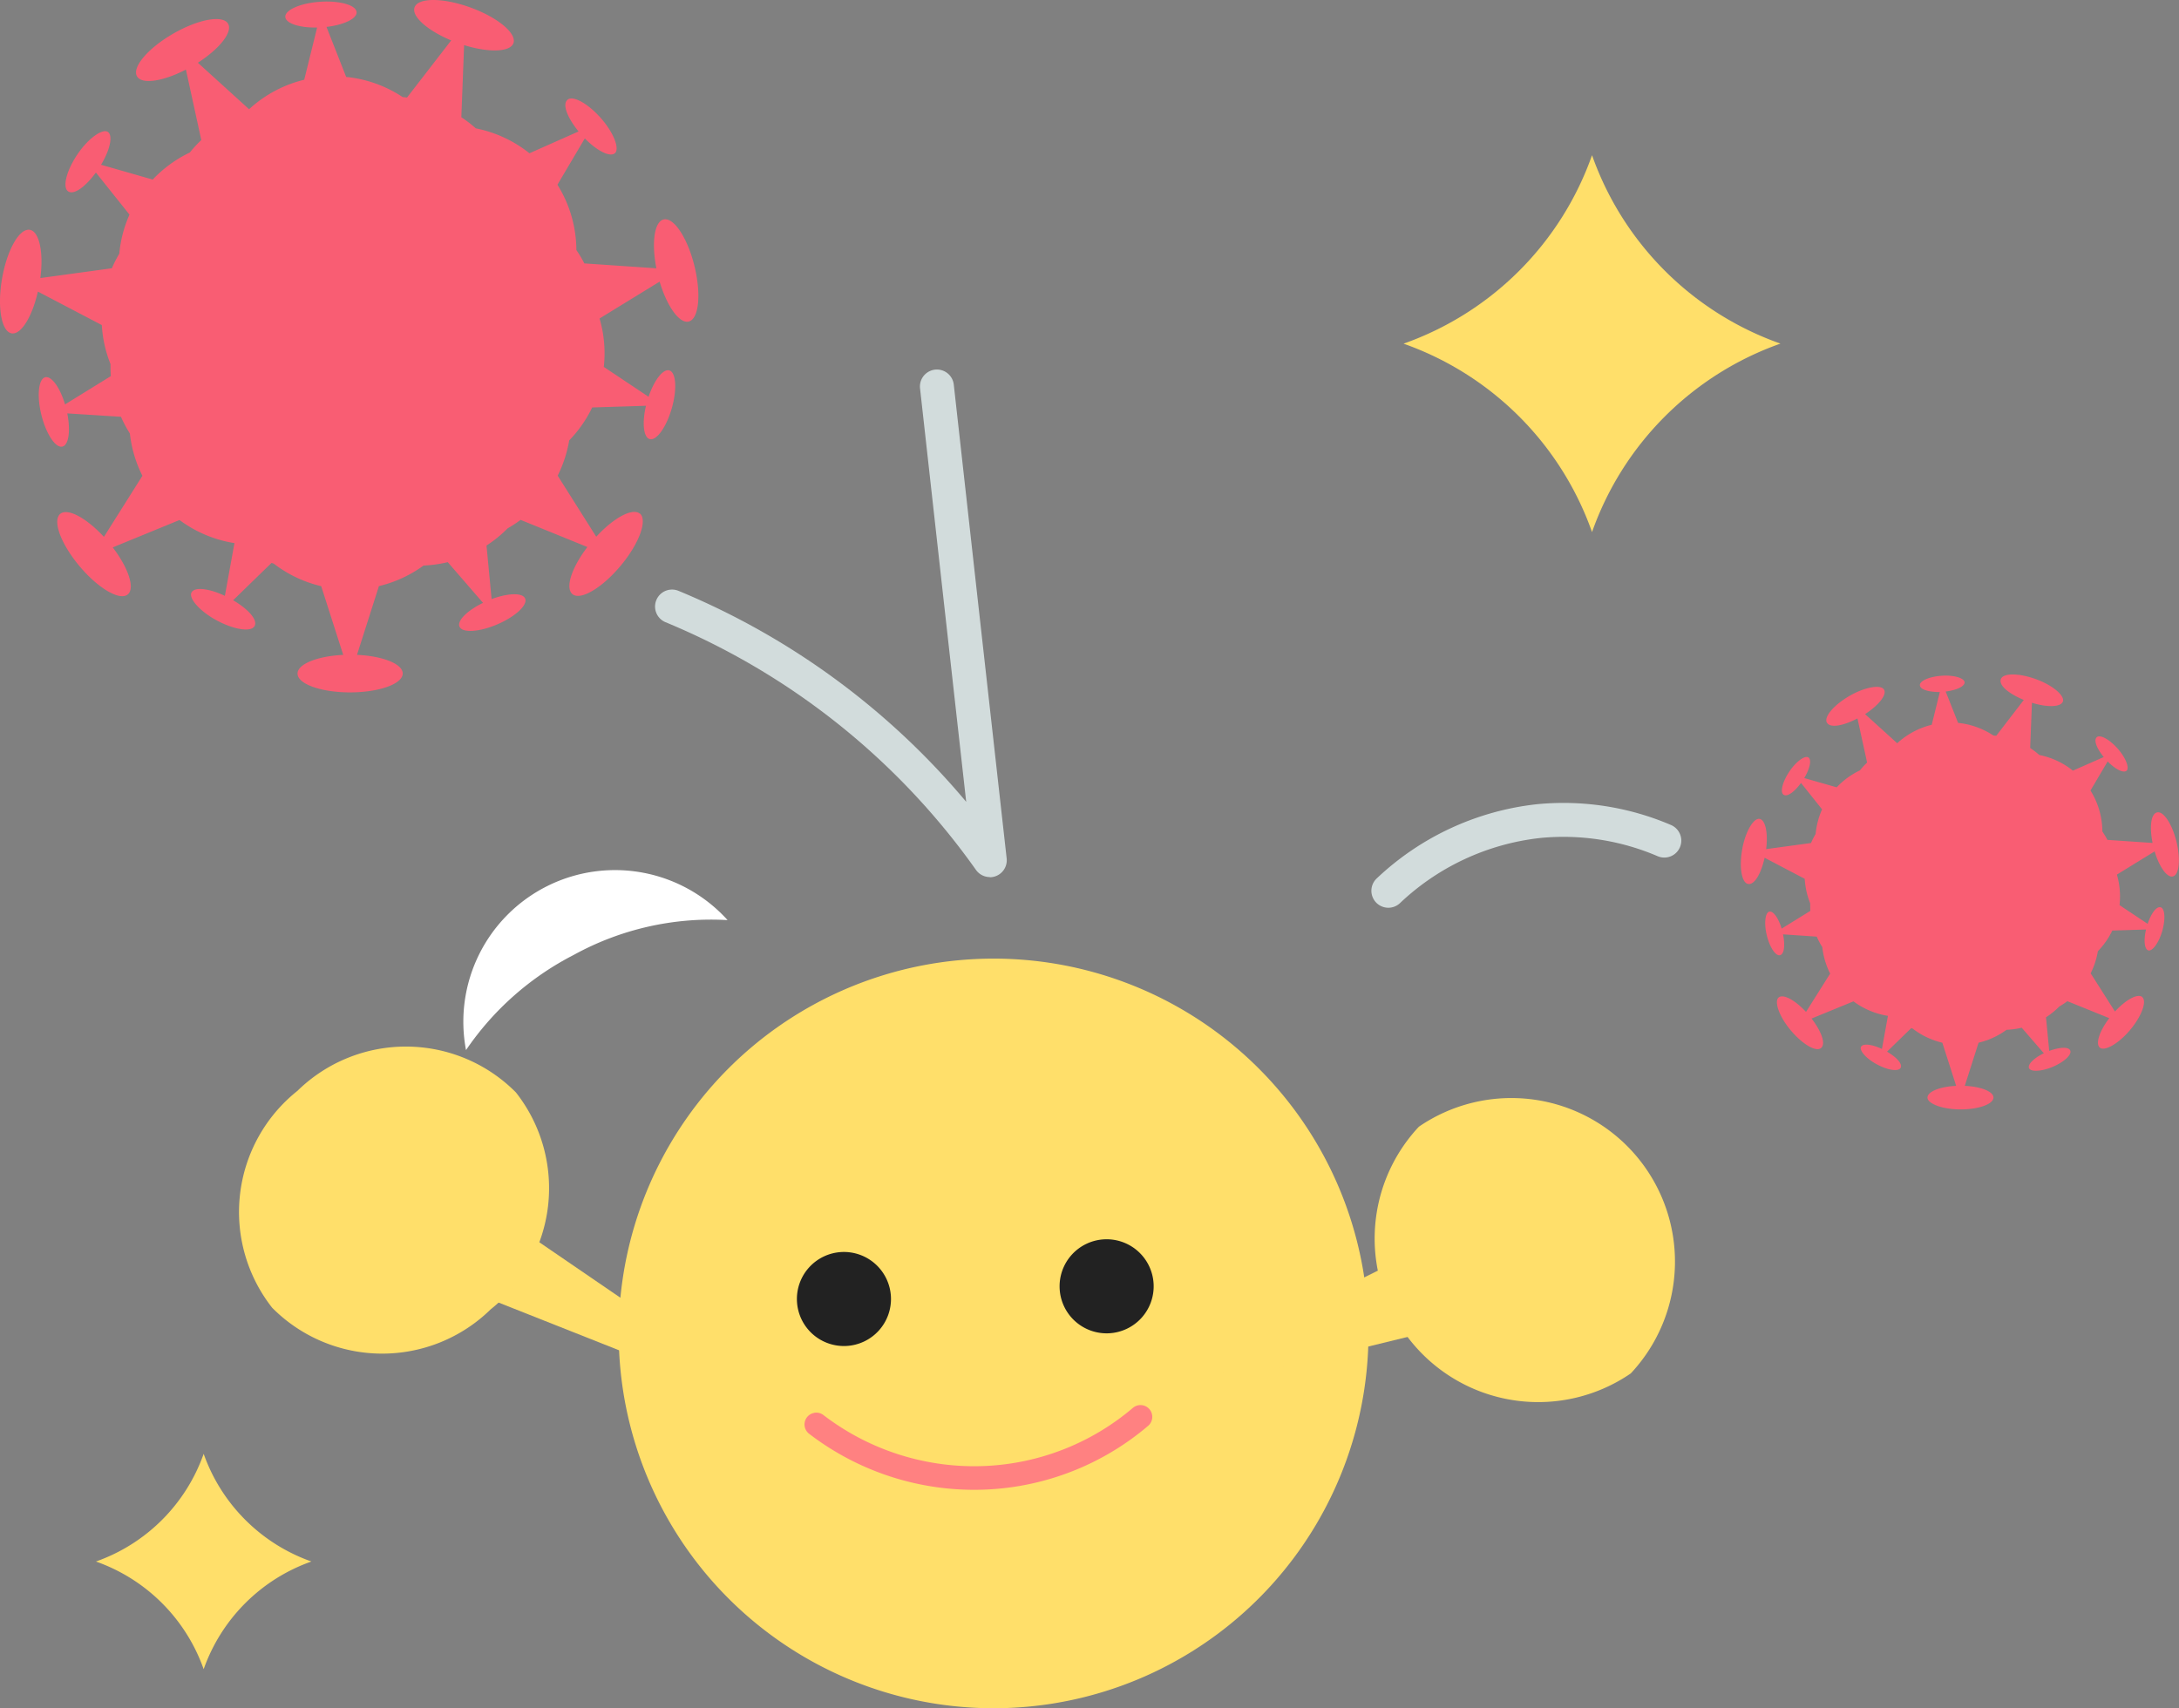 <svg xmlns="http://www.w3.org/2000/svg" xmlns:xlink="http://www.w3.org/1999/xlink" width="64.204" height="50.344" viewBox="0 0 64.204 50.344">
  <rect x="0" y="0" width="64.204" height="50.344" fill="#808080" stroke="none"/>
  <defs>
    <clipPath id="clip-path">
      <rect id="長方形_2966" data-name="長方形 2966" width="64.204" height="50.344" fill="none"/>
    </clipPath>
  </defs>
  <g id="グループ_11462" data-name="グループ 11462" transform="translate(0 0)">
    <g id="グループ_11461" data-name="グループ 11461" transform="translate(0 0)" clip-path="url(#clip-path)">
      <path id="パス_43129" data-name="パス 43129" d="M18.55,39.995a4.469,4.469,0,0,1,7.707-3.83,8.393,8.393,0,0,0-4.531,1.025,8.565,8.565,0,0,0-3.176,2.806" transform="translate(-4.819 -9.049)" fill="#fff"/>
      <path id="パス_43130" data-name="パス 43130" d="M24.676,49.8a11.046,11.046,0,1,0,10.5-11.567A11.046,11.046,0,0,0,24.676,49.8" transform="translate(-6.433 -9.969)" fill="#ffdf6a"/>
      <path id="パス_43131" data-name="パス 43131" d="M32.359,56.247a.345.345,0,0,1,.269.067,7.3,7.3,0,0,0,4.778,1.5A7.211,7.211,0,0,0,41.748,56.1a.347.347,0,0,1,.448.53,7.9,7.9,0,0,1-4.756,1.878,7.986,7.986,0,0,1-5.233-1.642.346.346,0,0,1,.152-.617" transform="translate(-8.365 -14.611)" fill="#ff8181"/>
      <path id="パス_43132" data-name="パス 43132" d="M34.536,51.234a1.386,1.386,0,1,1-1.452-1.317,1.387,1.387,0,0,1,1.452,1.317" transform="translate(-8.285 -13.019)" fill="#222"/>
      <path id="パス_43133" data-name="パス 43133" d="M45.008,50.728a1.386,1.386,0,1,1-1.452-1.317,1.386,1.386,0,0,1,1.452,1.317" transform="translate(-11.017 -12.887)" fill="#222"/>
      <path id="パス_43134" data-name="パス 43134" d="M24.362,51.831l-7.222-4.94L15.716,49.4l8.166,3.235Z" transform="translate(-4.099 -12.23)" fill="#ffdf6a"/>
      <path id="パス_43135" data-name="パス 43135" d="M17.681,43.079a4.565,4.565,0,0,1-.744,6.394,4.565,4.565,0,0,1-6.437-.047,4.564,4.564,0,0,1,.744-6.393,4.565,4.565,0,0,1,6.437.046" transform="translate(-2.48 -10.885)" fill="#ffdf6a"/>
      <path id="パス_43136" data-name="パス 43136" d="M48.4,52.531l7.831-3.9L57.3,51.3l-8.532,2.087Z" transform="translate(-12.624 -12.683)" fill="#ffdf6a"/>
      <path id="パス_43137" data-name="パス 43137" d="M56.067,44.585a4.82,4.82,0,0,0,6.243,7.271,4.82,4.82,0,0,0-6.243-7.271" transform="translate(-14.26 -11.38)" fill="#ffdf6a"/>
      <path id="パス_43138" data-name="パス 43138" d="M81.223,36.4c-.136-.114-.484.075-.807.426L79.7,35.7a2.264,2.264,0,0,0,.212-.651,2.289,2.289,0,0,0,.426-.609l.994-.031c-.075.316-.048.583.068.616s.309-.22.409-.57.08-.665-.046-.7-.28.18-.384.487l-.828-.551a2.287,2.287,0,0,0-.078-.9l1.112-.684c.136.458.366.78.537.738.187-.046.234-.506.106-1.027s-.384-.906-.571-.86-.225.435-.133.9l-1.331-.09a2.225,2.225,0,0,0-.148-.247,2.3,2.3,0,0,0-.35-1.208l.506-.857c.227.232.467.353.557.273s-.02-.378-.262-.651-.518-.423-.616-.336,0,.333.206.585l-.909.4a2.3,2.3,0,0,0-.991-.461,2.3,2.3,0,0,0-.268-.206l.052-1.333c.456.141.852.13.912-.037s-.29-.476-.795-.659-.967-.185-1.033,0,.236.429.676.613L76.918,28.7l-.082-.007a2.3,2.3,0,0,0-1.042-.373l-.366-.925c.322-.037.565-.153.557-.273s-.31-.217-.675-.191-.651.15-.642.28.264.2.588.2l-.239.965A2.309,2.309,0,0,0,74,28.92l-.947-.859c.4-.258.648-.568.559-.722s-.551-.084-1.016.185-.764.622-.667.789.48.095.9-.124l.284,1.3a2.3,2.3,0,0,0-.211.23,2.3,2.3,0,0,0-.685.5l-.956-.273c.166-.278.223-.541.123-.608s-.361.115-.563.418-.278.608-.169.681.322-.086.514-.347l.62.778a2.3,2.3,0,0,0-.189.723,2.487,2.487,0,0,0-.137.269l-1.322.18c.061-.473-.02-.861-.194-.891s-.418.368-.512.9-.014.985.175,1.018.382-.307.486-.772l1.182.62a2.277,2.277,0,0,0,.161.721c0,.075,0,.149.005.224l-.846.523c-.093-.31-.249-.53-.366-.5s-.159.344-.071.7.262.615.389.583.153-.3.089-.614l.993.067a2.282,2.282,0,0,0,.164.309,2.3,2.3,0,0,0,.231.781l-.711,1.129c-.324-.35-.673-.539-.808-.424s.013.557.359.968.744.644.892.52.01-.49-.279-.869l1.234-.506a2.307,2.307,0,0,0,1.016.427l-.177.975c-.293-.138-.56-.169-.616-.063s.149.348.472.52.632.217.694.1-.118-.311-.4-.477l.713-.693.04.012a2.3,2.3,0,0,0,.877.418l.407,1.271c-.477.022-.845.169-.845.346s.435.348.973.348.971-.157.971-.35c0-.177-.368-.323-.845-.344l.406-1.271a2.307,2.307,0,0,0,.825-.381,2.324,2.324,0,0,0,.447-.061l.651.752c-.291.141-.483.33-.435.441s.365.1.7-.042.565-.358.514-.478-.316-.1-.62.01l-.095-.99a2.3,2.3,0,0,0,.391-.318,2.378,2.378,0,0,0,.239-.157l1.235.5c-.289.379-.414.755-.278.869s.546-.109.891-.521.5-.846.357-.969" transform="translate(-18.099 -7.016)" fill="#f95d73"/>
      <path id="パス_43139" data-name="パス 43139" d="M18.855,15.139c-.217-.181-.772.119-1.287.679l-1.136-1.8a3.689,3.689,0,0,0,.339-1.039,3.683,3.683,0,0,0,.678-.971l1.585-.05c-.119.5-.076.93.108.982.2.057.492-.349.652-.908s.127-1.059-.073-1.116c-.185-.052-.446.288-.611.777l-1.319-.88a3.65,3.65,0,0,0-.125-1.427L19.436,8.3c.217.729.582,1.243.857,1.176.3-.074.373-.806.169-1.637s-.612-1.445-.91-1.371c-.274.067-.359.693-.212,1.439l-2.122-.144a3.622,3.622,0,0,0-.235-.394,3.667,3.667,0,0,0-.558-1.925l.807-1.365c.361.369.744.562.887.435s-.031-.6-.418-1.037-.826-.673-.982-.535,0,.53.329.932L15.6,4.517a3.666,3.666,0,0,0-1.58-.734,3.569,3.569,0,0,0-.427-.328l.082-2.125c.727.226,1.357.207,1.454-.058.1-.288-.463-.759-1.267-1.051S12.321-.074,12.216.214c-.1.265.376.684,1.078.977l-1.3,1.682-.131-.013A3.669,3.669,0,0,0,10.2,2.267L9.62.793c.513-.059.9-.244.887-.435-.014-.208-.5-.345-1.075-.306S8.393.292,8.407.5c.013.191.421.322.937.311l-.38,1.539a3.67,3.67,0,0,0-1.625.869L5.83,1.849C6.47,1.438,6.862.943,6.721.7,6.567.433,5.842.565,5.1.994s-1.217.99-1.063,1.256c.141.245.766.152,1.441-.2l.453,2.078a3.514,3.514,0,0,0-.338.367A3.67,3.67,0,0,0,4.5,5.292L2.978,4.856c.266-.443.356-.863.2-.968s-.576.183-.9.666-.443.969-.27,1.085.512-.138.818-.554l.989,1.24a3.653,3.653,0,0,0-.3,1.152,3.651,3.651,0,0,0-.219.429l-2.107.288c.1-.754-.031-1.373-.309-1.421C.575,6.718.21,7.359.062,8.2S.039,9.77.341,9.824c.278.049.608-.489.775-1.231L3,9.58a3.648,3.648,0,0,0,.256,1.149c0,.118,0,.237.009.356l-1.349.833c-.148-.5-.4-.844-.583-.8-.2.05-.253.548-.113,1.112s.418.981.62.931c.186-.047.243-.472.142-.978l1.583.1a3.566,3.566,0,0,0,.262.493,3.662,3.662,0,0,0,.369,1.246l-1.134,1.8c-.516-.559-1.072-.859-1.288-.677-.235.2.021.888.571,1.543s1.187,1.026,1.421.829c.217-.182.017-.781-.444-1.385l1.967-.807a3.678,3.678,0,0,0,1.619.681l-.282,1.554c-.467-.221-.893-.27-.983-.1s.238.554.751.828,1.008.346,1.107.162-.188-.5-.632-.76L8,16.59l.064.019a3.667,3.667,0,0,0,1.4.666l.649,2.025c-.76.036-1.346.27-1.346.551,0,.307.694.555,1.55.554s1.549-.25,1.549-.557c0-.282-.588-.514-1.347-.549l.646-2.026a3.682,3.682,0,0,0,1.315-.606,3.681,3.681,0,0,0,.713-.1l1.039,1.2c-.465.225-.769.528-.693.7.082.192.582.162,1.115-.067s.9-.569.819-.761c-.075-.176-.5-.164-.988.017l-.15-1.579a3.666,3.666,0,0,0,.622-.506,3.53,3.53,0,0,0,.382-.25l1.968.8c-.461.605-.659,1.2-.443,1.386.235.2.871-.174,1.421-.831s.8-1.347.569-1.544" transform="translate(0 0)" fill="#f95d73"/>
      <path id="パス_43140" data-name="パス 43140" d="M36.152,29.866a.5.5,0,0,1-.408-.211,21.08,21.08,0,0,0-9.147-7.3.5.5,0,0,1,.383-.924,22.063,22.063,0,0,1,8.476,6.217l-.66-5.9-.7-6.284a.5.5,0,1,1,.994-.111l.7,6.284q.429,3.839.858,7.678a.5.5,0,0,1-.5.556Z" transform="translate(-6.987 -4.018)" fill="#d2dcdc"/>
      <path id="パス_43141" data-name="パス 43141" d="M55.345,35.278A.5.5,0,0,1,55,34.414a8.156,8.156,0,0,1,4.728-2.188,8.043,8.043,0,0,1,3.942.613.5.5,0,0,1-.392.92,7.04,7.04,0,0,0-3.45-.538,7.149,7.149,0,0,0-4.141,1.919A.5.5,0,0,1,55.345,35.278Z" transform="translate(-14.435 -8.526)" fill="#d2dcdc"/>
      <path id="パス_43142" data-name="パス 43142" d="M67.05,11.741A9.1,9.1,0,0,0,61.5,17.295a9.1,9.1,0,0,0-5.554-5.553A9.1,9.1,0,0,0,61.5,6.188a9.1,9.1,0,0,0,5.553,5.553" transform="translate(-14.591 -1.614)" fill="#ffdf6a"/>
      <path id="パス_43143" data-name="パス 43143" d="M10.176,61.136A5.2,5.2,0,0,0,7,64.31a5.2,5.2,0,0,0-3.174-3.173A5.2,5.2,0,0,0,7,57.963a5.2,5.2,0,0,0,3.173,3.173" transform="translate(-0.999 -15.118)" fill="#ffdf6a"/>
    </g>
  </g>
</svg>
